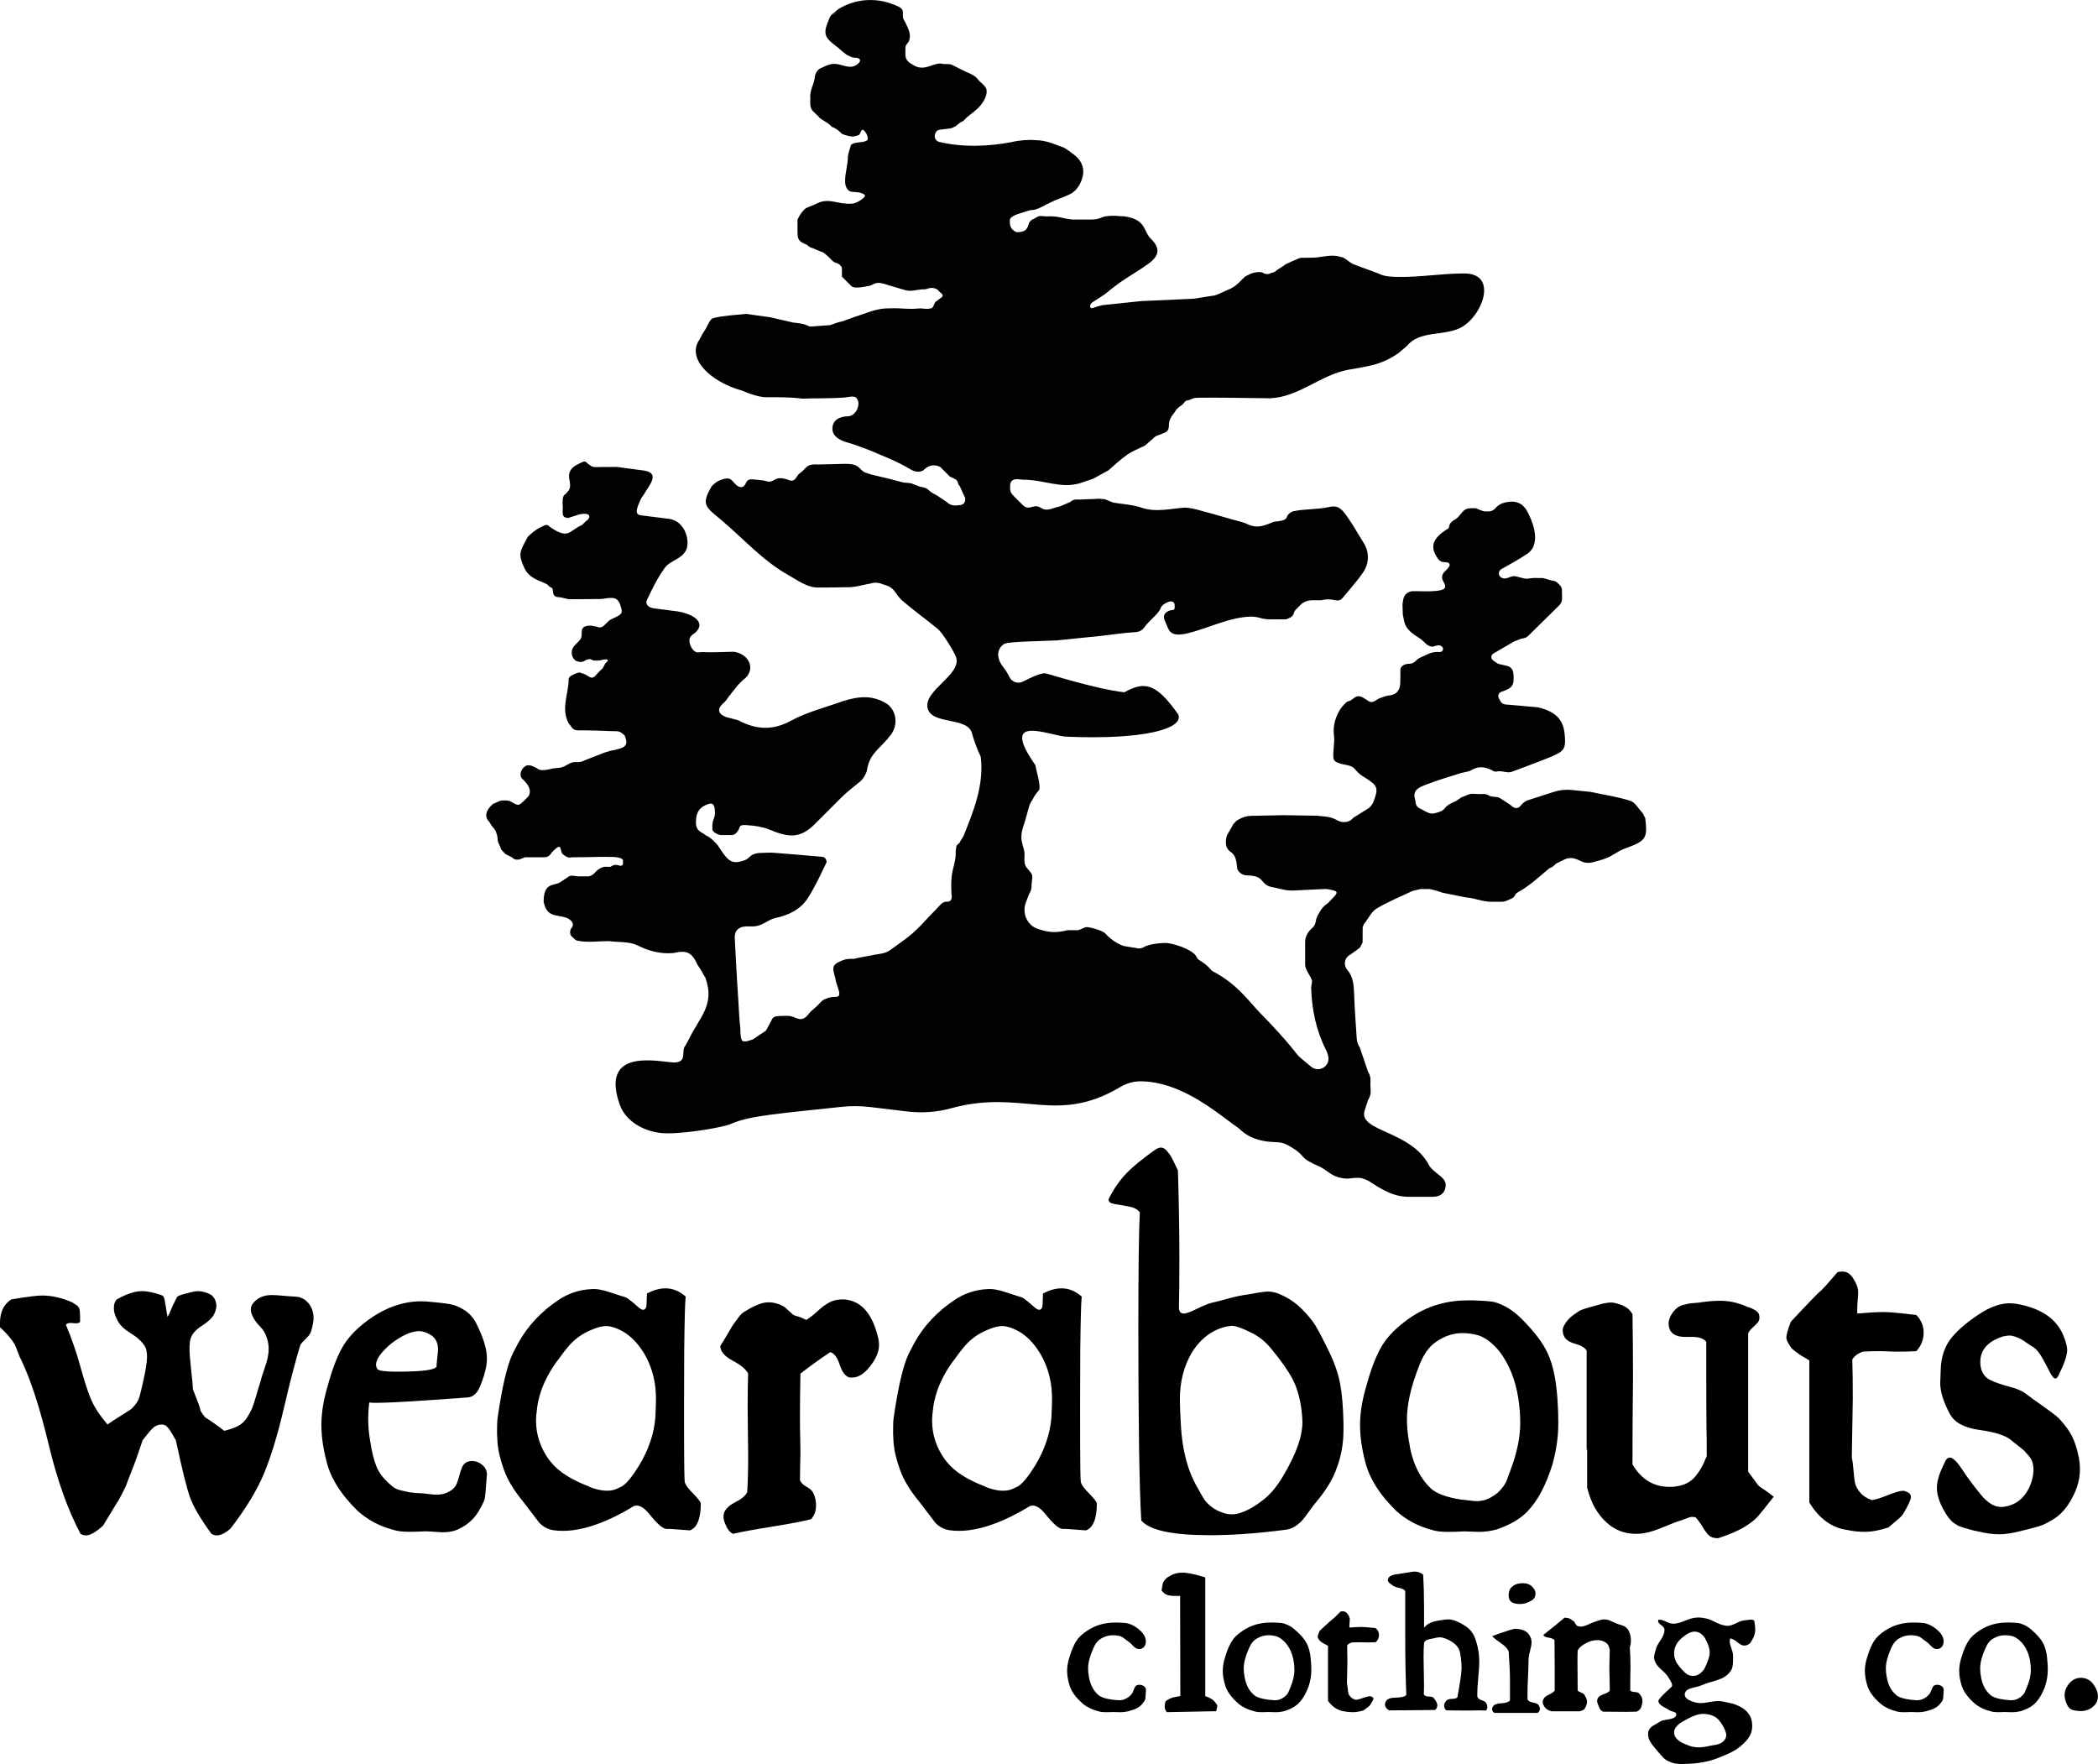 <?xml version="1.0" encoding="UTF-8"?><svg id="Layer_2" xmlns="http://www.w3.org/2000/svg" viewBox="0 0 661.2 555.95"><defs><style>.cls-1,.cls-2{stroke-width:0px;}.cls-2{fill:#020202;}</style></defs><g id="Layer_1-2"><path class="cls-1" d="m6.77,428.76c-.41-.72-.8-1.59-1.15-2.62-.36-1.02-.67-1.79-.92-2.31-.26-.51-.77-1.26-1.54-2.23-.77-.97-1.82-2.08-3.16-3.31v-1.38c0-3.39,1.18-5.85,3.54-7.39,4.92-.82,8.16-1.23,9.7-1.23,3.08,0,6.26.72,9.54,2.16.31.21.62.41.92.62.31.21.51.33.62.38.1.05.23.21.38.46.15.26.25.44.31.54.05.1.1.38.15.85.05.46.08.9.08,1.31v2c-.31.41-1.05.54-2.23.38-1.18-.15-1.92.03-2.23.54,1.85,4.41,3.39,8.88,4.62,13.39,1.23,4.52,2.36,7.95,3.39,10.31,1.02,2.36,2.72,4.92,5.08,7.7,1.33-.92,2.74-1.85,4.23-2.77,1.49-.92,2.46-1.54,2.92-1.85s1-.85,1.62-1.62,1.05-1.59,1.31-2.46c.25-.87.59-2.23,1-4.08.92-4,1.39-6.82,1.39-8.46s-.26-2.82-.77-3.54c-.92-1.44-2.44-2.79-4.54-4.08-2.1-1.28-3.52-2.74-4.23-4.39-.62-1.23-.92-2.36-.92-3.39,0-1.23.31-2.16.92-2.77,3.08-1.74,5.75-2.62,8-2.62,1.54,0,3.54.41,6,1.23.31.1.54.26.69.46.15.21.28.54.38,1,.1.46.18.9.23,1.31.05.41.15,1.03.31,1.85.15.82.28,1.59.38,2.31.41-.72.77-1.46,1.08-2.23.31-.77.56-1.36.77-1.77.2-.41.41-.82.62-1.23.2-.41.36-.72.46-.92.1-.2.25-.36.46-.46.2-.1.46-.21.77-.31,2.67-.82,4.46-1.23,5.39-1.23,1.44,0,2.87.41,4.31,1.23,1.02.92,1.54,2.05,1.54,3.39,0,.82-.26,1.75-.77,2.77-.62,1.13-1.85,2.28-3.69,3.46-1.85,1.18-3.03,2.44-3.54,3.77-.31.82-.46,1.95-.46,3.39,0,1.54.18,3.9.54,7.08.36,3.18.54,5.13.54,5.85.51,1.33,1.02,2.67,1.54,4,.51,1.33.77,2.13.77,2.39s.25.75.77,1.46c.51.72.85,1.1,1,1.15.15.05.9.54,2.23,1.46,1.33.92,2.51,1.8,3.54,2.62,1.74-.41,3.21-.92,4.39-1.54,1.18-.62,2.13-1.51,2.85-2.69.72-1.18,1.23-2.13,1.54-2.85.31-.72.74-2.05,1.31-4,.56-1.95,1-3.39,1.31-4.31.2-.92.59-2.18,1.15-3.77.56-1.59.95-2.87,1.15-3.85.2-.97.31-1.92.31-2.85,0-1.23-.21-2.41-.62-3.54-.41-1.33-1.1-2.49-2.08-3.46-.98-.97-1.72-1.97-2.23-3-.92-1.74-.92-3.18,0-4.31,1.33-1.74,3.33-2.62,6-2.62.92,0,2.41.1,4.46.31.1,0,.49.03,1.15.08.67.05,1.08.08,1.23.08s.49.03,1,.08c.51.05.87.13,1.08.23.2.1.49.23.85.38.36.15.67.36.92.62.25.26.54.54.85.85,1.02,1.33,1.54,2.87,1.54,4.62,0,1.03-.26,2.41-.77,4.16-.21.72-.75,1.49-1.62,2.31-.87.82-1.46,1.49-1.77,2-1.44,4.62-3.16,11.21-5.16,19.78-2,8.57-4.11,15.49-6.31,20.78-2.21,5.29-5.72,11.06-10.54,17.31-1.64,1.44-3.08,2.16-4.31,2.16-.51,0-1.08-.15-1.69-.46-3.49-4.82-5.75-8.67-6.77-11.54-1.03-2.87-2.52-8.87-4.46-18.01-.21-.31-.57-.92-1.08-1.85-.51-.92-1.03-1.67-1.54-2.23-.51-.56-1.08-.85-1.69-.85h-.15c-.82,0-1.54.21-2.15.62-.62.41-1.39,1.21-2.31,2.38-.92,1.18-1.44,1.82-1.54,1.92-.92,2.77-1.62,4.8-2.08,6.08-.46,1.28-1.05,2.82-1.77,4.62-.72,1.8-1.13,2.87-1.23,3.23-.1.36-.54,1.28-1.31,2.77-.77,1.49-1.23,2.33-1.39,2.54-.15.21-.85,1.33-2.08,3.39-1.23,2.05-2.1,3.49-2.62,4.31-2.26,2.05-4.05,3.08-5.39,3.08-.51,0-1.08-.15-1.69-.46-4-7.49-7.36-16.9-10.08-28.24-2.72-11.34-5.57-20.14-8.54-26.4Z"/><path class="cls-1" d="m116.35,441.99c-.21,2.05-.31,3.69-.31,4.92,0,2.46.2,4.88.62,7.23.51,3.39,1.18,6.08,2,8.08.82,2,2.26,3.87,4.31,5.62.51.51,1.05.92,1.62,1.23.56.31,1.23.54,2,.69.77.15,1.33.28,1.69.38.36.1,1.05.21,2.08.31,1.02.1,1.74.15,2.15.15s1.21.08,2.39.23c1.18.15,2.08.23,2.69.23,1.74,0,3.28-.46,4.62-1.39.72-.51,1.23-1.08,1.54-1.69s.62-1.49.92-2.62c.31-1.13.56-1.95.77-2.46.51-1.64,1.64-2.46,3.39-2.46,1.13,0,2.18.41,3.16,1.23.97.82,1.46,1.8,1.46,2.92v.15c-.31,4.41-.54,6.95-.69,7.62-.15.67-.8,1.98-1.92,3.92-1.44,2.46-3.59,4.36-6.46,5.7-1.33.62-2.92.92-4.77.92-.51,0-1.41-.05-2.69-.15-1.28-.1-2.28-.15-3-.15-1.33.1-3.03.15-5.08.15s-3.69-.21-4.92-.62c-4.31-1.13-8.06-3.13-11.24-6-5.34-5.23-8.62-10.52-9.85-15.85-1.03-4-1.54-7.75-1.54-11.24,0-3.79.67-7.9,2-12.31,1.33-4.93,2.82-8.87,4.46-11.85,1.64-2.97,4.16-5.75,7.54-8.31,5.64-4.31,11.49-6.46,17.55-6.46.82,0,2.26.1,4.31.31,2.36.21,4.18.46,5.46.77,1.28.31,2.64.95,4.08,1.92,1.44.98,2.62,2.38,3.54,4.23,2.15,4.31,3.23,7.9,3.23,10.77,0,2.26-.62,4.92-1.85,8-.92,2.77-2.36,4.21-4.31,4.31-1.13.1-5.46.41-13.01.92-7.54.51-12.8.77-15.78.77-1.33,0-2.05-.05-2.15-.15Zm2.62-10.47c.51.51,2.51.77,6,.77,8.21,0,12.41-.56,12.62-1.69,0-.62.08-1.54.23-2.77.15-1.23.23-2.1.23-2.62,0-1.85-.67-3.28-2-4.31-1.44-.92-2.77-1.38-4-1.38-2.05,0-4.52.98-7.39,2.92-1.54,1.03-2.95,2.29-4.23,3.77-1.28,1.49-1.92,2.8-1.92,3.92,0,.41.15.87.46,1.38Z"/><path class="cls-1" d="m216.09,408.59c-.21,2.05-.36,7.85-.46,17.39-.1,25.14-.05,38.73.15,40.79,0,.72.62,1.75,1.85,3.08,2.15,2.15,3.23,3.49,3.23,4,0,4.52-1.03,7.29-3.08,8.31l-.31.15-6.31-.46h-1.08c-1.13,0-2.92-1.54-5.39-4.62-2.05-2.56-3.85-3.33-5.39-2.31-.82.51-1.9,1.13-3.23,1.85-8.21,4.41-15.29,6.26-21.24,5.54-1.95-.21-3.59-1.02-4.92-2.46l-4.93-6.46c-2.98-3.59-5.03-6.98-6.16-10.16-.62-1.74-1.08-3.28-1.39-4.62-.62-2.56-.87-5.64-.77-9.23,0-.92.05-1.74.15-2.46,1.44-9.95,3.03-16.72,4.77-20.32l1.69-3.23c2.97-5.44,7.23-10,12.77-13.7,3.08-2.05,6.46-3.18,10.16-3.39,1.23-.1,2.41,0,3.54.31,0-.1,2.51.67,7.54,2.31.51.21,1.69,1.13,3.54,2.77,1.64,1.54,2.62,1.49,2.92-.15l.15-3.85c4.62-2.46,8.67-2.16,12.16.92Zm-30.94,11.08c-2.57,1.23-4.77,3.03-6.62,5.39-.82,1.03-1.49,1.9-2,2.62-4.1,5.23-6.52,10.52-7.23,15.85-.1.92-.21,1.8-.31,2.62-.31,4.52.72,8.67,3.08,12.47.51.82,1.02,1.54,1.54,2.15,2.36,2.98,6.36,5.54,12,7.7l.62.31c3.08,1.13,5.64,1.33,7.7.62l2-.92c1.44-.82,3.23-2.98,5.39-6.46,3.08-5.03,4.82-10.16,5.23-15.39l.15-3.85c.31-6.26-.98-11.75-3.85-16.47-2.87-4.62-6.46-7.39-10.77-8.31-1.75-.31-4.05.26-6.93,1.69Z"/><path class="cls-1" d="m231.02,483.39c-1.03-.41-1.9-1.59-2.62-3.54-.51-1.33-.51-2.51,0-3.54.62-1.13,1.79-2.13,3.54-3,1.74-.87,2.92-1.87,3.54-3,.2-2.97.31-6.82.31-11.54,0-1.44-.03-3.82-.08-7.16-.05-3.33-.08-6.13-.08-8.39,0-4.21.05-7.64.15-10.31-.62-1.33-2.23-2.69-4.85-4.08-2.62-1.38-3.92-2.95-3.92-4.69.51-.72,1.26-1.92,2.23-3.62.97-1.69,1.59-2.72,1.85-3.08.25-.36.74-1.02,1.46-2,.72-.97,1.33-1.62,1.85-1.92.51-.31,1.15-.69,1.92-1.15.77-.46,1.72-.9,2.85-1.31.92-.41,1.95-.62,3.08-.62,1.64,0,3.28.46,4.93,1.38,1.44,1.33,2.31,2.13,2.62,2.39.31.26.79.46,1.46.62.67.15,1.62.54,2.85,1.15,1.02-.62,2.18-1.51,3.46-2.69,1.28-1.18,2.51-2.1,3.69-2.77,1.18-.67,2.59-1,4.23-1h.62c5.13.41,8.62,4.21,10.47,11.39.31,1.13.46,2.1.46,2.92,0,1.85-.72,3.8-2.15,5.85-2.05,2.98-4.16,4.46-6.31,4.46h-.77c-1.33-.31-2.39-1.64-3.16-4-.77-2.36-1.77-3.69-3-4-3.39,2.26-6.52,4.52-9.39,6.77-.1,4.93-.15,9.85-.15,14.78,0,1.64.02,3.39.08,5.23.05,1.85.08,3.49.08,4.92,0,.51-.03,1.69-.08,3.54-.05,1.85-.08,3.54-.08,5.08.31.82,1.02,1.54,2.15,2.15,1.13.62,1.85,1.33,2.15,2.16.51,1.03.77,2.26.77,3.69,0,1.75-.51,3.18-1.54,4.31-2.26.62-6.26,1.38-12,2.31-5.75.92-9.95,1.69-12.62,2.31Z"/><path class="cls-1" d="m340.91,408.59c-.21,2.05-.36,7.85-.46,17.39-.1,25.14-.05,38.73.15,40.79,0,.72.62,1.75,1.85,3.08,2.15,2.15,3.23,3.49,3.23,4,0,4.52-1.03,7.29-3.08,8.31l-.31.15-6.31-.46h-1.08c-1.13,0-2.92-1.54-5.39-4.62-2.05-2.56-3.85-3.33-5.39-2.31-.82.51-1.9,1.13-3.23,1.85-8.21,4.41-15.29,6.26-21.24,5.54-1.95-.21-3.59-1.02-4.92-2.46l-4.93-6.46c-2.98-3.59-5.03-6.98-6.16-10.16-.62-1.74-1.08-3.28-1.39-4.62-.62-2.56-.87-5.64-.77-9.23,0-.92.05-1.74.15-2.46,1.44-9.95,3.03-16.72,4.77-20.32l1.69-3.23c2.97-5.44,7.23-10,12.77-13.7,3.08-2.05,6.46-3.18,10.16-3.39,1.23-.1,2.41,0,3.54.31,0-.1,2.51.67,7.54,2.31.51.21,1.69,1.13,3.54,2.77,1.64,1.54,2.62,1.49,2.92-.15l.15-3.85c4.62-2.46,8.67-2.16,12.16.92Zm-30.94,11.08c-2.57,1.23-4.77,3.03-6.62,5.39-.82,1.03-1.49,1.9-2,2.62-4.1,5.23-6.52,10.52-7.23,15.85-.1.92-.21,1.8-.31,2.62-.31,4.52.72,8.67,3.08,12.47.51.82,1.02,1.54,1.54,2.15,2.36,2.98,6.36,5.54,12,7.7l.62.31c3.08,1.13,5.64,1.33,7.7.62l2-.92c1.44-.82,3.23-2.98,5.39-6.46,3.08-5.03,4.82-10.16,5.23-15.39l.15-3.85c.31-6.26-.98-11.75-3.85-16.47-2.87-4.62-6.46-7.39-10.77-8.31-1.75-.31-4.05.26-6.93,1.69Z"/><path class="cls-1" d="m364.46,362.12c.51-.31.97-.46,1.39-.46.31,0,.62.08.92.23s.62.41.92.77c.31.36.56.67.77.92.2.26.46.67.77,1.23.31.56.54,1,.69,1.31.15.31.38.8.69,1.46.31.67.51,1.1.62,1.31.31,9.85.46,19.08.46,27.7,0,7.49-.05,12.72-.15,15.7.1,1.13.62,1.69,1.54,1.69.72,0,2.13-.51,4.23-1.54,2.1-1.02,3.62-1.64,4.54-1.85.92-.2,2.62-.64,5.08-1.31,2.46-.67,4.56-1.1,6.31-1.31.51-.1,1.51-.28,3-.54,1.49-.25,2.64-.38,3.46-.38,1.23,0,2.51.31,3.85.92,2.56,1.13,4.8,2.64,6.7,4.54,1.9,1.9,3.33,3.64,4.31,5.23.97,1.59,2.28,4.08,3.92,7.46,1.95,3.9,3.23,7.49,3.85,10.77.62,3.29.97,7.44,1.08,12.47v2.31c0,4.21-.72,8.21-2.16,12-1.13,3.29-3.23,6.77-6.31,10.47-.62.72-1.36,1.69-2.23,2.92-.87,1.23-1.59,2.18-2.16,2.85-.57.67-1.33,1.33-2.31,2-.98.67-2.08,1.05-3.31,1.15-8.62,1.13-16.52,1.69-23.7,1.69-11.7,0-18.88-1.54-21.55-4.62-.62-10.57-.92-30.58-.92-60.02,0-18.78.15-31.14.46-37.09-.62-.92-1.75-1.54-3.39-1.85-1.64-.31-3.13-.56-4.46-.77-1.33-.2-2-.67-2-1.38,0-.1.1-.36.31-.77,1.54-2.97,3.36-5.54,5.46-7.7,2.1-2.15,5.21-4.67,9.31-7.54Zm22.47,55.87c-4.62.92-8.36,3.64-11.24,8.16-2.57,4.31-3.85,9.29-3.85,14.93,0,1.33.1,3.95.31,7.85.41,8.11,2.21,14.83,5.39,20.16.82,1.54,1.49,2.69,2,3.46.51.77,1.26,1.54,2.23,2.31.97.77,2.08,1.36,3.31,1.77.92.41,2,.62,3.23.62,1.44,0,3.18-.51,5.23-1.54,3.39-1.85,6.05-3.98,8-6.39,1.95-2.41,3.9-5.67,5.85-9.77,2.05-4.31,3.08-8.1,3.08-11.39,0-.82-.1-2.15-.31-4-.51-3.79-1.46-7-2.85-9.62-1.38-2.62-3.57-5.72-6.54-9.31-1.85-2.36-4.1-4.16-6.77-5.39-2.67-1.33-4.62-2-5.85-2-.1,0-.28.03-.54.08-.26.05-.49.08-.69.08Z"/><path class="cls-1" d="m461.26,482.63c-1.33.1-3.03.15-5.08.15s-3.69-.21-4.92-.62c-4.31-1.13-8.06-3.13-11.24-6-5.34-5.23-8.62-10.52-9.85-15.85-1.03-4-1.54-7.75-1.54-11.24,0-3.79.67-7.9,2-12.31,1.33-4.93,2.82-8.87,4.46-11.85,1.64-2.97,4.16-5.75,7.54-8.31,5.75-4.51,12.36-6.77,19.85-6.77h2.15c2.67.1,4.54.23,5.62.38,1.08.15,2.46.67,4.16,1.54,1.69.87,3.41,2.18,5.16,3.92,4,4,6.72,7.59,8.16,10.77,1.85,3.9,2.92,9.44,3.23,16.62.1,1.33.15,3.18.15,5.54,0,4.21-.62,8.52-1.85,12.93-2.05,6.57-4.67,11.49-7.85,14.78-2.26,2.36-5.49,4.26-9.7,5.7-1.85.51-3.69.77-5.54.77-.51,0-1.31-.02-2.38-.08-1.08-.05-1.92-.08-2.54-.08Zm-8.46-59.87c-2.46,1.54-4.41,4.36-5.85,8.46-2.36,6.16-3.54,11.49-3.54,16.01,0,2.26.21,4.57.62,6.93.92,6.46,3.23,11.44,6.93,14.93,1.74,1.64,4.98,2.82,9.7,3.54.31,0,1.02.08,2.15.23,1.13.15,1.95.23,2.46.23,1.85,0,3.49-.46,4.92-1.39,1.13-.62,2.1-1.41,2.92-2.39.82-.97,1.39-1.85,1.69-2.62s.77-2.02,1.39-3.77c1.95-5.23,2.92-10.05,2.92-14.47,0-2.67-.21-5.28-.62-7.85-.92-5.85-2.92-10.77-6-14.78-2.46-2.97-4.98-4.72-7.54-5.23-1.44-.31-2.77-.46-4-.46-2.87,0-5.59.87-8.16,2.62Z"/><path class="cls-1" d="m559,471.7c-2.57,3.29-4.29,5.41-5.16,6.39-.87.98-2.29,2.05-4.23,3.23-1.95,1.18-4.67,2.33-8.16,3.46-1.13,0-2-.23-2.62-.69-.62-.46-1.31-1.33-2.08-2.62-.77-1.28-1.57-2.39-2.39-3.31-.72-.1-1.21-.13-1.46-.08-.26.05-.72.21-1.39.46-.67.26-1.15.44-1.46.54-1.13.31-3.23,1.1-6.31,2.39-3.08,1.28-5.69,1.92-7.85,1.92h-.77c-3.39-.1-6.31-1.28-8.77-3.54-2.98-2.67-5.03-6.36-6.16-11.08v-12.62c0,.62-.05.92-.15.92v-31.4c-.51-.92-1.69-1.64-3.54-2.15-1.85-.51-3.03-1.28-3.54-2.31-.62-1.33-.62-2.51,0-3.54.41-.72.85-1.33,1.31-1.85.46-.51,1.02-1,1.69-1.46.67-.46,1.18-.82,1.54-1.08.36-.25,1.02-.54,2-.85.97-.31,1.59-.49,1.85-.54.25-.05,1-.25,2.23-.62,1.23-.36,1.95-.54,2.15-.54,1.44-.31,2.62-.31,3.54,0,2.67.62,4.41,1.8,5.23,3.54.1,7.39.15,14.06.15,20.01,0,1.13-.03,3.9-.08,8.31-.05,4.41-.08,10.72-.08,18.93,2.77,4.72,6.67,7.08,11.7,7.08.92,0,1.59-.05,2-.15,2.46-.31,4.41-1.26,5.85-2.85,1.44-1.59,2.72-3.82,3.85-6.7,0-4.31-.03-7.18-.08-8.62-.05-1.44-.08-10.57-.08-27.4-.82-1.02-2.26-1.54-4.31-1.54h-2.31c-2.26,0-3.8-.62-4.62-1.85-.41-.72-.62-1.49-.62-2.31,0-1.23.51-2.51,1.54-3.85.41-.51.87-.95,1.38-1.31.51-.36,1.08-.62,1.69-.77.62-.15,1.15-.28,1.62-.38.46-.1,1.15-.18,2.08-.23.92-.05,1.59-.13,2-.23,2.16-.31,4.16-.46,6-.46,2.67,0,5.33.56,8,1.69.1.1.36.21.77.31.41.1.72.21.92.31.2.1.46.23.77.38.31.15.54.28.69.38.15.1.33.26.54.46.2.21.36.44.46.69.1.26.15.54.15.85v.46c0,.72-.54,1.54-1.62,2.46s-1.72,1.69-1.92,2.31v43.56c1.74,2.36,2.74,3.72,3,4.08.25.36.87.85,1.85,1.46.97.62,2.02,1.39,3.15,2.31Z"/><path class="cls-1" d="m603.94,414.44c1.54,1.54,2.31,3.39,2.31,5.54s-.77,4.21-2.31,5.85c-1.75.1-3.69.15-5.85.15-.82,0-1.77-.02-2.85-.08-1.08-.05-1.98-.08-2.69-.08-1.95,0-3.75.05-5.39.15-1.54.51-2.67,1.33-3.39,2.46.1,3.59.15,7.7.15,12.31,0,.62-.1,6.77-.31,18.47.2.92.38,2.34.54,4.23.15,1.9.33,3.28.54,4.16.2.87.74,1.82,1.62,2.85.87,1.03,2.08,1.8,3.62,2.31,1.02-.1,2.69-.62,5-1.54,2.31-.92,3.87-1.38,4.69-1.38h.46l.31.15c1.23.31,1.85.92,1.85,1.85,0,.72-.77,2.41-2.31,5.08-.31.51-.64.92-1,1.23-.36.31-.92.8-1.69,1.46-.77.67-1.46,1.26-2.08,1.77-2.77.92-5.29,1.39-7.54,1.39-1.85,0-3.75-.21-5.7-.62-4.72-.72-8.62-3.59-11.7-8.62v-44.79c-.31-.2-.82-.51-1.54-.92-.72-.41-1.26-.74-1.62-1-.36-.25-.82-.59-1.39-1-.56-.41-1.03-.87-1.38-1.39-.36-.51-.69-1.08-1-1.69-.21-.41-.31-.82-.31-1.23,0-.82.46-2.46,1.39-4.92,2.67-2.87,4.79-5.13,6.39-6.77,1.59-1.64,2.49-2.54,2.69-2.69.21-.15.46-.38.77-.69s.74-.77,1.31-1.39c.56-.62,1.77-2,3.62-4.16.41-.1.92-.15,1.54-.15,1.44,0,2.62.82,3.54,2.46.92,1.44,1.39,2.82,1.39,4.16,0,.41-.05,1.18-.15,2.31-.1,1.13-.15,2.1-.15,2.92v1.38c3.49-.31,6.16-.46,8-.46,1.74,0,3.72.13,5.93.38,2.21.26,3.77.44,4.69.54Z"/><path class="cls-1" d="m612.86,460.92c.41-1.02.97-1.54,1.69-1.54.92,0,2.23,1.28,3.92,3.85,1.69,2.57,3.62,5.16,5.77,7.77,2.15,2.62,4.26,3.92,6.31,3.92h.62c2.87-.31,5.16-1.54,6.85-3.69,1.69-2.15,2.64-4.72,2.85-7.7v-.31c0-.82-.1-1.59-.31-2.31-.21-.72-.62-1.44-1.23-2.15-.62-.72-1.08-1.23-1.39-1.54-.31-.31-1.03-.9-2.15-1.77-1.13-.87-1.8-1.41-2-1.62-1.75-1.44-5.03-2.49-9.85-3.15-4.82-.67-7.95-2.33-9.39-5-2.05-3.79-3.08-7.08-3.08-9.85,0-.41.02-1.05.08-1.92.05-.87.08-1.62.08-2.23.1-4.1,1.28-7.52,3.54-10.24,2.26-2.72,5.54-5.41,9.85-8.08,2.97-1.74,5.75-2.62,8.31-2.62,1.44,0,3.08.26,4.92.77,6.26,1.64,10.31,4.87,12.16,9.7.72,1.75,1.08,3.18,1.08,4.31,0,1.64-.92,4.31-2.77,8-.31.62-.62.92-.92.92-.51,0-1.1-.67-1.77-2-.67-1.33-1.46-2.82-2.38-4.46-.92-1.64-1.85-2.77-2.77-3.39-.41-.2-1.05-.62-1.92-1.23-.87-.62-1.54-1.05-2-1.31-.46-.25-1.05-.51-1.77-.77-.72-.25-1.38-.38-2-.38-.31,0-.98.1-2,.31-4.72,1.54-7.08,4.21-7.08,8,0,.72.05,1.28.15,1.69.41,1.95,1.44,3.31,3.08,4.08,1.64.77,3.67,1.46,6.08,2.08,2.41.62,4.28,1.49,5.62,2.62.92.72,2.49,1.85,4.69,3.39,2.21,1.54,3.74,2.69,4.62,3.46.87.77,1.9,1.95,3.08,3.54,1.18,1.59,2.08,3.36,2.69,5.31.92,2.77,1.39,5.34,1.39,7.7,0,3.8-1.33,7.65-4,11.54-1.23,1.75-2.72,3.16-4.46,4.23-1.75,1.08-3.21,1.8-4.39,2.15-1.18.36-3.26.9-6.23,1.62-2.46.62-4.62.92-6.46.92-1.95,0-4.16-.31-6.62-.92-.1,0-.49-.08-1.15-.23-.67-.15-1.08-.25-1.23-.31-.15-.05-.51-.15-1.08-.31-.57-.15-.92-.25-1.08-.31-.15-.05-.46-.15-.92-.31-.46-.15-.8-.31-1-.46-.21-.15-.49-.33-.85-.54-.36-.2-.67-.43-.92-.69-.26-.25-.51-.54-.77-.85-.26-.31-.49-.62-.69-.92-2.15-3.28-3.23-6.21-3.23-8.77,0-2.15.82-4.82,2.46-8Z"/><path class="cls-1" d="m359.08,519.7h-.21c-.55,0-1.13-.33-1.75-.98-.62-.66-1.02-1.04-1.2-1.16-.32-.2-.68-.46-1.07-.77-.39-.32-.76-.59-1.1-.81-.34-.22-.75-.37-1.2-.45-.64-.12-1.24-.18-1.79-.18-1.28,0-2.5.34-3.65,1.01-1.1.6-1.97,1.69-2.61,3.28-1.05,2.38-1.58,4.45-1.58,6.2,0,.88.09,1.77.28,2.68.41,2.5,1.45,4.43,3.1,5.78.78.64,2.22,1.09,4.33,1.37.14,0,.46.03.96.09.5.06.87.09,1.1.09.83,0,1.56-.18,2.2-.54.5-.24.94-.55,1.31-.92.37-.38.62-.72.76-1.01.14-.3.34-.78.62-1.46.23-.63.73-.95,1.51-.95.55,0,1.03.15,1.44.45.41.3.62.67.62,1.1v.12c0,.32-.02.72-.07,1.19-.05,1.03-.11,1.67-.21,1.91-.09.24-.37.64-.83,1.19-.05.08-.09.14-.14.18-.37.44-.81.8-1.34,1.1-.53.3-.93.49-1.2.57-.28.08-.87.26-1.79.54-.83.2-1.65.3-2.48.3-.23,0-.58,0-1.07-.03-.48-.02-.86-.03-1.13-.03-.6.04-1.35.06-2.27.06s-1.65-.08-2.2-.24c-1.93-.44-3.6-1.21-5.02-2.33-2.38-2.03-3.85-4.07-4.4-6.14-.46-1.55-.69-3-.69-4.35,0-1.47.3-3.06.89-4.77.6-1.91,1.26-3.44,1.99-4.59.73-1.15,1.86-2.23,3.37-3.22,2.57-1.75,5.53-2.62,8.87-2.62h.96c1.19.04,2.03.09,2.51.15s1.1.26,1.86.6c.76.34,1.52.84,2.3,1.52,1.38,1.19,2.06,2.38,2.06,3.58,0,.36-.02.64-.07.83-.32,1.07-.99,1.63-1.99,1.67Z"/><path class="cls-1" d="m379.85,497.16v37.38s.39.14,1.03.42c.64.28,1.11.55,1.41.8.3.26.63.65,1,1.16.23.24.34.54.34.89,0,.08-.12.58-.34,1.49l-15.55.3c-.46-.56-.69-1.15-.69-1.79,0-.36.09-.89.27-1.61.37-.32.77-.58,1.2-.78.44-.2.79-.34,1.07-.42.28-.08.7-.17,1.27-.27.57-.1.95-.17,1.13-.21l-.07-31.54h-1.31c-1.15,0-2.04-.1-2.68-.3s-1.26-.68-1.86-1.43l.41-2.33c.18-.44.44-.82.76-1.16.32-.34.61-.59.86-.75.25-.16.72-.42,1.41-.78.96-.4,2.02-.6,3.17-.6,1.56,0,3.94.5,7.15,1.49Z"/><path class="cls-1" d="m399.94,539.55c-.6.04-1.35.06-2.27.06s-1.65-.08-2.2-.24c-1.93-.44-3.6-1.21-5.02-2.33-2.38-2.03-3.85-4.07-4.4-6.14-.46-1.55-.69-3-.69-4.35,0-1.47.3-3.06.89-4.77.59-1.91,1.26-3.44,1.99-4.59.73-1.15,1.86-2.23,3.37-3.22,2.57-1.75,5.53-2.62,8.87-2.62h.96c1.19.04,2.03.09,2.51.15.48.06,1.1.26,1.86.6.76.34,1.52.84,2.3,1.52,1.79,1.55,3,2.94,3.64,4.17.83,1.51,1.31,3.66,1.45,6.44.04.52.07,1.23.07,2.15,0,1.63-.28,3.3-.83,5.01-.92,2.54-2.09,4.45-3.51,5.72-1.01.91-2.45,1.65-4.33,2.21-.83.2-1.65.3-2.48.3-.23,0-.58,0-1.07-.03-.48-.02-.86-.03-1.13-.03Zm-3.78-23.19c-1.1.6-1.97,1.69-2.61,3.28-1.06,2.38-1.58,4.45-1.58,6.2,0,.88.09,1.77.28,2.68.41,2.5,1.44,4.43,3.1,5.78.78.64,2.22,1.09,4.33,1.37.14,0,.46.03.96.09.5.06.87.09,1.1.09.83,0,1.56-.18,2.2-.54.5-.24.94-.55,1.31-.92.37-.38.62-.72.76-1.01.14-.3.34-.78.62-1.46.87-2.03,1.31-3.89,1.31-5.6,0-1.03-.09-2.05-.28-3.04-.41-2.27-1.31-4.17-2.68-5.72-1.1-1.15-2.23-1.83-3.37-2.03-.64-.12-1.24-.18-1.79-.18-1.28,0-2.5.34-3.65,1.01Z"/><path class="cls-1" d="m433.57,513.14c.69.6,1.03,1.31,1.03,2.15,0,.88-.34,1.63-1.03,2.27-.78.04-1.65.06-2.61.06-.37,0-.79,0-1.27-.03-.48-.02-.88-.03-1.2-.03-.87,0-1.68.02-2.41.06-.69.2-1.19.52-1.51.95.04,1.39.07,2.98.07,4.77,0,.24-.04,2.62-.14,7.15.09.36.17.9.24,1.64.07.74.15,1.27.24,1.61.09.34.33.71.72,1.1.39.4.93.7,1.62.89.46-.04,1.2-.24,2.24-.6,1.03-.36,1.73-.54,2.1-.54h.21l.14.06c.55.12.83.36.83.71,0,.28-.35.93-1.03,1.97-.14.2-.29.36-.45.48s-.41.31-.76.57c-.34.26-.65.49-.93.69-1.24.36-2.36.54-3.37.54-.83,0-1.68-.08-2.54-.24-2.11-.28-3.85-1.39-5.23-3.34v-17.35c-.14-.08-.37-.2-.69-.36-.32-.16-.56-.29-.72-.39-.16-.1-.37-.23-.62-.39-.25-.16-.46-.34-.62-.54-.16-.2-.31-.42-.45-.66-.09-.16-.14-.32-.14-.48,0-.32.21-.95.62-1.91,1.19-1.11,2.14-1.99,2.86-2.62s1.11-.98,1.2-1.04c.09-.06.21-.15.35-.27.14-.12.33-.3.58-.54.25-.24.79-.77,1.62-1.61.18-.04.41-.06.69-.06.64,0,1.17.32,1.58.95.41.56.62,1.09.62,1.61,0,.16-.02.46-.07.89-.05.44-.07.82-.07,1.13v.54c1.56-.12,2.75-.18,3.58-.18.78,0,1.66.05,2.65.15.98.1,1.69.17,2.1.21Z"/><path class="cls-1" d="m443.21,534.19c-.23-5.52-.34-11.76-.34-18.72v-14.07c-.32-.44-.95-.75-1.89-.95-.94-.2-1.59-.44-1.96-.72-.09-.08-.28-.21-.55-.39-.28-.18-.47-.32-.58-.42-.12-.1-.23-.24-.34-.42-.12-.18-.17-.35-.17-.51,0-.04.01-.09.03-.15.02-.06.03-.11.03-.15.09-.28.22-.51.38-.69.16-.18.4-.33.72-.45.32-.12.57-.21.76-.27.18-.06.54-.12,1.07-.18.53-.06.86-.11,1-.15,2.8-.44,4.22-.66,4.26-.66,1.19,0,2.16.34,2.89,1.01.18,2.98.28,6.36.28,10.14v6.5c.27-.28.54-.53.79-.75.25-.22.55-.41.89-.57.34-.16.6-.28.76-.36.16-.08.47-.17.93-.27.46-.1.76-.17.89-.21.14-.04.53-.1,1.17-.18.64-.08,1.03-.14,1.17-.18.28-.04.64-.06,1.1-.06,1.47,0,3.32.76,5.57,2.27,1.28.88,2.22,2.11,2.82,3.7.87,2.38,1.31,4.85,1.31,7.39,0,1.11-.1,2.77-.31,4.98s-.31,3.91-.31,5.1v.95c.23.52.7.88,1.41,1.1.71.22,1.16.49,1.34.8.27.44.41.89.41,1.37,0,.4-.14.76-.41,1.07-.69-.04-1.4-.06-2.13-.06-.23,0-.75.01-1.55.03-.8.02-1.64.03-2.51.03-2.25,0-4.36-.02-6.33-.06-.46-.4-.69-.87-.69-1.43s.23-1.09.69-1.61c.27-.36.86-.55,1.75-.57.89-.02,1.48-.19,1.75-.51.87-4.69,1.31-7.77,1.31-9.24s-.16-3.12-.48-4.83c-.32-1.79-1.77-3.24-4.33-4.35-.83-.32-1.49-.48-2-.48s-1.15.1-1.93.3c-.14.04-.37.09-.69.15-.32.06-.56.11-.72.15-.16.04-.37.1-.62.18-.25.08-.44.17-.55.27-.12.1-.23.23-.34.39-.12.16-.17.34-.17.54-.09.95-.14,2.38-.14,4.29,0,.99.02,2.46.07,4.38.04,1.93.07,3.35.07,4.26,0,1.35-.02,2.37-.07,3.04.23.48.75.72,1.55.72s1.32.14,1.55.42c.78.92,1.17,1.71,1.17,2.38,0,.52-.23.99-.69,1.43-5.82.08-10.69.12-14.58.12-.83-.56-1.24-1.17-1.24-1.85,0-.32.11-.68.34-1.07.41-.72,1.48-1.08,3.2-1.1,1.72-.02,2.79-.31,3.2-.86Z"/><path class="cls-1" d="m470.24,515.65c1.19-.48,2.5-.93,3.92-1.37.09-.04.59-.21,1.51-.51.92-.3,1.63-.45,2.13-.45.09,0,.19,0,.31.03.11.02.19.03.24.03,1.7.2,2.87.77,3.51,1.73.55.8.83,1.63.83,2.5,0,.56-.16,1.45-.48,2.68-.32,1.23-.48,2.23-.48,2.98,0,1.31-.06,3.05-.17,5.22-.12,2.17-.17,4.52-.17,7.06.23.52.83.87,1.79,1.04s1.56.47,1.79.86c.23.4.34.78.34,1.13,0,.48-.23.89-.69,1.25h-13.69c-.46-.36-.69-.75-.69-1.19,0-.28.09-.56.27-.83.37-.6,1.25-.93,2.65-1.01,1.4-.08,2.3-.38,2.72-.89v-6.32c0-2.23-.14-5.29-.41-9.18-.41-.87-1.22-1.72-2.41-2.53-1.19-.81-2.13-1.56-2.82-2.24Zm8.39-10.14c-1.15-.08-1.95-.32-2.41-.72-.5-.44-.76-1.11-.76-2.03,0-1.03.25-1.83.76-2.38.73-.79,1.65-1.25,2.75-1.37.09,0,.24,0,.45-.03.21-.02.36-.03.45-.03,1.33,0,2.34.38,3.03,1.13.69.68,1.03,1.37,1.03,2.09,0,.48-.09.89-.28,1.25-.18.56-.92,1.09-2.2,1.61-.78.32-1.56.48-2.34.48h-.48Z"/><path class="cls-1" d="m512.75,513.14c.83,1.03,1.24,2.35,1.24,3.94,0,.83-.11,1.49-.34,1.97.14,2.46.21,4.45.21,5.96,0,.76-.01,1.76-.04,3.01-.02,1.25-.03,2.2-.03,2.83v1.91c.18.28.63.44,1.34.48.71.04,1.18.18,1.41.42.73.75,1.1,1.57,1.1,2.44,0,.48-.12,1.05-.34,1.73-.18.72-.69,1.25-1.51,1.61-1.06.04-2.2.06-3.44.06-2.02,0-4.4-.02-7.15-.06-.5-.2-.89-.62-1.17-1.25-.46-1.03-.69-1.71-.69-2.03,0-.4.09-.75.28-1.07.28-.48.91-.87,1.89-1.19.99-.32,1.59-.7,1.82-1.13,0-.99-.01-1.98-.03-2.95-.02-.97-.05-1.72-.07-2.24-.02-.52-.03-.93-.03-1.25,0-.52.01-1.32.03-2.42.02-1.09.06-2.37.1-3.85-.14-.91-.41-1.59-.83-2.03-.69-.64-1.56-1.01-2.61-1.13h-.55c-1.1,0-2.22.3-3.37.89-1.38.68-2.29,1.47-2.75,2.38-.05.92-.07,2.13-.07,3.64,0,.6.01,1.83.03,3.7.02,1.87.03,3.62.03,5.25.18.24.52.45,1,.63.48.18.81.37,1,.57.64.92.96,1.69.96,2.33,0,.36-.07.72-.21,1.07-.28.83-.6,1.35-.96,1.55-.28.16-.69.3-1.24.42h-8.74c-.92-.24-1.58-.6-2-1.07-.55-.68-.83-1.29-.83-1.85,0-.24.07-.52.21-.83.18-.56.76-1.05,1.72-1.49.96-.44,1.58-.87,1.86-1.31v-6.8c0-2.86-.02-5.88-.07-9.06-.27-.4-.91-.67-1.89-.81-.99-.14-1.52-.43-1.62-.86,2.8-2.19,5.02-3.99,6.67-5.42.23,0,.42,0,.58.03.16.02.32.05.48.09.16.04.29.07.38.09.09.02.21.07.34.15.14.08.23.14.28.18.04.04.15.12.31.24.16.12.29.2.38.24.23.12.46.41.69.87.23.46.5.73.83.8.46.08.76.12.89.12.59,0,1.39-.23,2.37-.69.99-.46,1.64-.72,1.96-.8.28-.08.6-.19.96-.33.37-.14.7-.25,1-.33.3-.08.63-.12,1-.12.5,0,.95.06,1.34.18.39.12.89.33,1.51.63.62.3,1.04.49,1.27.57.23.08.59.19,1.1.33.5.14.9.29,1.2.45.3.16.56.38.79.66Z"/><path class="cls-1" d="m545.29,516.3c-.09.28-.14.66-.14,1.13s.17,1.17.52,2.09c.34.92.52,1.69.52,2.33v1.25c0,.56-.01.95-.04,1.19-.02.24-.07.56-.14.95-.07.4-.2.75-.38,1.07-.18.32-.41.64-.69.95-.69.76-1.47,1.32-2.34,1.7-.87.38-1.93.74-3.17,1.07-1.24.34-2.25.69-3.03,1.04-.5.24-1.23.46-2.17.66-.94.2-1.69.44-2.24.72-.55.28-.89.74-1.03,1.37v.24c0,.88.78,1.59,2.34,2.15.96.36,1.86.54,2.68.54.6,0,1.49-.11,2.68-.33,1.19-.22,2.13-.33,2.82-.33.55,0,1.1.06,1.65.18,1.38.28,2.34.49,2.89.63.55.14,1.26.42,2.13.83.87.42,1.63.94,2.27,1.58,1.19,1.19,1.79,2.68,1.79,4.47v.48c-.05,1.59-.69,3.06-1.93,4.41s-2.5,2.38-3.78,3.1c-1.29.72-3.12,1.53-5.5,2.44-2.66.99-5.67,1.55-9.01,1.67-.5.04-1.22.06-2.13.06-1.38,0-2.61-.24-3.71-.72-.78-.36-1.39-.75-1.82-1.16-.44-.42-1-1.04-1.69-1.88-.18-.24-.49-.61-.93-1.1-.44-.5-.75-.88-.93-1.13-.18-.26-.4-.59-.65-.98-.25-.4-.44-.79-.55-1.16s-.17-.77-.17-1.16.02-.7.07-.89c.09-.4.28-.76.55-1.07.28-.32.54-.56.79-.72s.63-.38,1.14-.66c.5-.28.87-.5,1.1-.66.46-.32,1.15-.54,2.06-.66.92-.12,1.66-.29,2.24-.51.57-.22.88-.61.93-1.16v-.06c0-.28-.13-.48-.38-.6-.25-.12-.57-.23-.96-.33-.39-.1-.7-.23-.93-.39-.28-.2-.75-.48-1.41-.83-.67-.36-1.16-.7-1.48-1.01-.32-.32-.48-.72-.48-1.19.55-.83,1.28-1.66,2.2-2.47.92-.81,1.6-1.46,2.06-1.94.05-.12.07-.28.07-.48,0-.4-.37-1.15-1.1-2.27-.37-.68-1.12-1.52-2.27-2.53-1.15-1.01-1.86-1.98-2.13-2.89-.14-.44-.21-.81-.21-1.13,0-.28.21-1.13.62-2.56.18-.68.68-1.6,1.48-2.77.8-1.17,1.2-2.2,1.2-3.07v-.3c-.05-.44-.39-.88-1.03-1.34-.64-.46-.96-.86-.96-1.22,0-.2.02-.36.07-.48h.41c.5,0,1.19.21,2.06.63.87.42,1.6.63,2.2.63,1.01,0,2.21-.3,3.61-.89,1.4-.6,2.56-.93,3.47-1.01.23-.04.55-.06.96-.06.64,0,1.49.12,2.55.36.69.16,1.67.57,2.96,1.22,1.28.66,2.43,1,3.44,1.04h.14c.78,0,1.7-.28,2.75-.83,1.05-.56,1.93-.85,2.61-.89.18,0,.52-.04,1-.12.48-.08.84-.12,1.07-.12.64,0,.99.2,1.03.6.18,1.19.27,2.03.27,2.5,0,1.07-.27,2.09-.83,3.04-.23.44-.41.77-.55.98-.14.22-.37.44-.69.66-.32.22-.69.35-1.1.39h-.41c-.55,0-1.22-.34-2-1.01-.78-.67-1.56-1.09-2.34-1.25Zm-10.52-2.03c-.18-.04-.44-.06-.76-.06-1.1,0-2.43.68-3.99,2.03-1.47,1.23-2.27,2.7-2.41,4.41v.54c0,1.39.57,2.76,1.72,4.11,1.19,1.43,2.11,2.29,2.75,2.56.41.2.87.3,1.38.3h.41c.83-.08,1.54-.39,2.13-.92.6-.54,1.02-1.05,1.27-1.55.25-.5.56-1.22.93-2.18.41-1.03.62-1.93.62-2.68,0-.83-.21-1.77-.62-2.8-.37-.79-.64-1.36-.83-1.7-.18-.34-.5-.73-.96-1.16-.46-.44-1.01-.73-1.65-.89Zm3.92,26.11c-.6-.16-1.24-.24-1.93-.24-1.38,0-3.07.56-5.09,1.67-.96.52-1.65.9-2.06,1.16-.41.26-.85.67-1.31,1.22-.46.56-.69,1.15-.69,1.79v.18c.04.68.32,1.28.83,1.82.5.54,1.02.93,1.55,1.19.53.26,1.29.59,2.3.98.96.36,1.99.54,3.09.54.96,0,2.13-.16,3.51-.48.14-.04.45-.1.93-.18.48-.08.8-.13.96-.15.16-.02.42-.09.79-.21.37-.12.64-.23.83-.33.18-.1.39-.25.62-.45.23-.2.44-.44.62-.72.28-.48.41-.93.41-1.37,0-.52-.25-1.29-.76-2.33-.64-1.19-1.28-2.11-1.93-2.74-.64-.64-1.54-1.09-2.68-1.37Z"/><path class="cls-1" d="m610.5,519.7h-.21c-.55,0-1.13-.33-1.75-.98-.62-.66-1.02-1.04-1.2-1.16-.32-.2-.68-.46-1.07-.77-.39-.32-.76-.59-1.1-.81-.34-.22-.75-.37-1.2-.45-.64-.12-1.24-.18-1.79-.18-1.29,0-2.5.34-3.65,1.01-1.1.6-1.97,1.69-2.61,3.28-1.06,2.38-1.58,4.45-1.58,6.2,0,.88.09,1.77.28,2.68.41,2.5,1.44,4.43,3.1,5.78.78.64,2.22,1.09,4.33,1.37.14,0,.46.03.96.09.5.06.87.09,1.1.09.83,0,1.56-.18,2.2-.54.5-.24.94-.55,1.31-.92.37-.38.62-.72.76-1.01s.34-.78.62-1.46c.23-.63.73-.95,1.51-.95.55,0,1.03.15,1.44.45.41.3.62.67.62,1.1v.12c0,.32-.02.72-.07,1.19-.05,1.03-.12,1.67-.21,1.91-.09.24-.37.64-.83,1.19-.05.08-.09.14-.14.18-.37.44-.81.8-1.34,1.1s-.93.49-1.2.57c-.28.08-.87.26-1.79.54-.83.2-1.65.3-2.48.3-.23,0-.58,0-1.07-.03-.48-.02-.86-.03-1.14-.03-.6.04-1.35.06-2.27.06s-1.65-.08-2.2-.24c-1.93-.44-3.6-1.21-5.02-2.33-2.39-2.03-3.85-4.07-4.4-6.14-.46-1.55-.69-3-.69-4.35,0-1.47.3-3.06.89-4.77.6-1.91,1.26-3.44,2-4.59.73-1.15,1.86-2.23,3.37-3.22,2.57-1.75,5.53-2.62,8.87-2.62h.96c1.19.04,2.03.09,2.51.15s1.1.26,1.86.6c.76.34,1.52.84,2.3,1.52,1.38,1.19,2.06,2.38,2.06,3.58,0,.36-.02.64-.07.83-.32,1.07-.99,1.63-2,1.67Z"/><path class="cls-1" d="m632.03,539.55c-.6.04-1.35.06-2.27.06s-1.65-.08-2.2-.24c-1.93-.44-3.6-1.21-5.02-2.33-2.39-2.03-3.85-4.07-4.4-6.14-.46-1.55-.69-3-.69-4.35,0-1.47.3-3.06.89-4.77.6-1.91,1.26-3.44,2-4.59.73-1.15,1.86-2.23,3.37-3.22,2.57-1.75,5.53-2.62,8.87-2.62h.96c1.19.04,2.03.09,2.51.15s1.1.26,1.86.6c.76.34,1.52.84,2.3,1.52,1.79,1.55,3,2.94,3.65,4.17.83,1.51,1.31,3.66,1.44,6.44.05.52.07,1.23.07,2.15,0,1.63-.28,3.3-.83,5.01-.92,2.54-2.09,4.45-3.51,5.72-1.01.91-2.45,1.65-4.33,2.21-.83.2-1.65.3-2.48.3-.23,0-.58,0-1.07-.03-.48-.02-.86-.03-1.14-.03Zm-3.78-23.19c-1.1.6-1.97,1.69-2.61,3.28-1.06,2.38-1.58,4.45-1.58,6.2,0,.88.09,1.77.28,2.68.41,2.5,1.44,4.43,3.1,5.78.78.64,2.22,1.09,4.33,1.37.14,0,.46.03.96.09.5.06.87.09,1.1.09.83,0,1.56-.18,2.2-.54.5-.24.94-.55,1.31-.92.37-.38.62-.72.76-1.01s.34-.78.62-1.46c.87-2.03,1.31-3.89,1.31-5.6,0-1.03-.09-2.05-.27-3.04-.41-2.27-1.31-4.17-2.68-5.72-1.1-1.15-2.23-1.83-3.37-2.03-.64-.12-1.24-.18-1.79-.18-1.29,0-2.5.34-3.65,1.01Z"/><path class="cls-1" d="m653.36,538.96c-.83-.2-1.44-.73-1.86-1.61-.55-1.11-.83-2.15-.83-3.1,0-1.03.27-1.97.83-2.8,1.05-1.79,2.5-2.68,4.33-2.68s3.28.89,4.33,2.68c.69,1.07,1.03,2.15,1.03,3.22,0,.99-.34,1.89-1.03,2.68-1.15,1.27-2.64,1.91-4.47,1.91-.64,0-1.42-.1-2.34-.3Z"/><path class="cls-2" d="m262.77,4.63c-.11-.11-.2-.23-.3-.34,1.79-1.06.3.16.3.34Z"/><path class="cls-2" d="m460.04,103.42c-5.22,2.48-12.7.76-16.55,5.52-.87.76-1.75,1.49-2.63,2.25-5.52,3.99-10.45,4.32-15.88,5.33-8.82,1.61-15.64,8.66-24.73,9-7.52-.08-15.05-.25-22.58-.17-1.71.02-1.6.33-3.33.83-1,0-1,1-2.3,1.78-1.7,1.22-1.52,1.71-2.29,2.57q-1.41,1.65-1.36,3.58c-.05,2.07-1.05,2.07-2.49,2.73-.84.44-1.56.34-2.48,1.35-.85.74-1.7,1.49-2.56,2.22-1.88.95-3.9,1.7-5.62,2.9-2.09,1.43-3.93,3.24-5.88,4.9-1.63.89-3.24,1.78-4.85,2.67-1.33.45-2.65.91-3.96,1.35-6.21,1.95-11.58-1.11-18.21-1.05-.95.01-4-1-4,2v1c0,1,1,2,1,2l1,1s.08.08.11.11l.33.33,1.56,1.56c2,2,3.35-.55,5.53.78,2.17,1.4,3.47.22,6.25-.39l3.22-1.39c1-1,2.32-.73,3.12-.74,2.57-.17,3.3-.09,5.88-.26l1.85.15c.87.34,1.73.71,2.59,1.05,3.01.52,6.16.64,8.99,1.62,4.71,1.61,9.57.18,13.83-.02,2.74.2,4.46.88,5.74,1.2,4.62,1.2,7.37,2.13,11.99,3.33.43.15.85.29,1.26.43,3.02,1.54,4.75,1.24,8.77-.46.91-.24,1.09-.06,1.98-.3.39-.1,1,0,1.91-.72h.01c.43-.34.08-1.28,2.08-2.28,4.07-.89,7.37-.5,11.44-1.37,2.56-.63,3.56.37,4.56,1.37,2.64,3.35,4.12,6.28,6.39,9.86,1.85,2.93,1.86,6.44-.18,9.42-1.98,2.87-4.36,5.45-6.57,8.17-1.64,1.55-2.64-.45-6.64.55h-3c-1,0-2.18.43-3,1-.45.36-1,1-1,1l-1,1c-1,1,0,2-3,3h-5c-2.99.04-3.31-.87-6.3-.85-7.01.3-13.19,3.69-19.87,5.28-5.9,1.41-5.83-1.43-6.83-3.43-.28-.56-1-2,0-3,1.91-1.72,3,0,2.86-2.26.14-2.74-3.86-.74-4.33.56-.53,1.7-3.03,3.59-4.56,5.37-.97,1.33-1.66,2.26-3.47,2.37-3.62.21-7.21.77-10.81,1.18-4.64.48-9.27.95-13.91,1.42-5.51.27-14.78.36-16.52,1.05-2.26,1.31-2.84,4.19-.61,7.11,1.04,1.36,1.6,2.29,2.13,3.39.77,1.61,2.74,2.24,4.33,1.42,2.25-1.16,5.18-2.61,6.89-2.61.53,0,16,5,25,6,6.34-3.51,10-3,17,7,1.84,4.53-11,8-35,7-5,0-22-8-10,9,0,1,2,7,1,8s-1.62,2.19-2,3c-1,1-1.38,3.59-2.32,6.65-.71,2.31-1.68,4.35-.76,7.38.16.56.31,1.13.46,1.68.53,2.04-.38,3.29.62,5.29.28.5,2,2,2,3s-.24,1.86-.25,3.13c0,.71-.18,1.4-.52,2.02-.1.18-.19.35-.29.52-.32.86-.65,1.7-.98,2.58-1.28,3.36.4,7.21,3.8,8.33,3.25,1.07,5.45,1.37,9.24.42.26-.06,2,0,3,0s2.56-1,3-1c1.57,0,5.37,1.25,6,2,1.97,2.33,4.99,3.8,6,4l3.8.61c.79.25,1.65.14,2.34-.3,1.38-.89,4.86-1.31,6.86-1.31s8.73,1.99,9.8,4.46c.16.38.43.69.78.91,3.44,2.08,3.64,3.41,4.42,3.63,7.65,3.96,11.6,9.84,15.05,13.34,45.95,46.66-3.56,36.09-3.83,36.78-1.42,3.54-16.26-15.3-33.94-15.52-2.3-.03-4.56.62-6.54,1.79-20.39,12.14-30.89.51-53.41,6.73-4.49,1.24-9.2,1.54-13.83.98l-11.6-1.39c-3.04-.36-6.11-.38-9.15-.05-17.73,1.96-29.02,2.67-34.84,5.42-1.79.84-12.92,2.92-19.92,2.92s-13.16-3.77-15-9c-6-17,10-14,15.6-13.46,6.41.89,3.39-3.46,5.08-5.19.44-.79.87-1.6,1.3-2.39,3.1-6.49,8.07-10.43,5.02-18.96-.95-1.47-1-2-2.45-4.02l-.04-.05c-1.75-3.96-3.37-4.76-7.63-3.75-4,.33-7.59-.57-11.28-2.41-2.59-1.28-5.97-.95-8.99-1.34-3.37-.05-6.61.57-10.12-.18l-.49-.25c-.49-.4-.47-.5-.96-.89-.82-.49-1.04-2.11-.04-3.11,1-2-2-3-2-3-3-1-6,0-7-5,0-6,3-5,5-6l3-2c.79-.46,2,0,3,0,0,0,.95.03,1,0h2q1,0,2-1l1-1,.91-.59,1.09-.41c1.28-.07.73.06,2,0,.18.08,1-1,2.65-.45,1.35.45,1.35-.55,1.35-.55v-1c-.08-1-2.82-1.1-3.28-1.11-5.05-.1-7.68.12-12.72.11-1,0-1.06.51-3-1-1-1,0-4-3-1-1,1-1,2-3,2h-6c-2,1-3,1-4,0l-2-1c-2-2-1-1-2-3s0-1-1-4c-1-2-1-1-2-3-2-2-1-4,1-5.8.74-.32,1.5-.66,2.24-.98.76-.22,2.76-.22,3.39.2,2.35,1.33,2.37,1.58,4.37-.42l1-1c1-1,1-3-1-5l-1-1c-1-2,1-4,2-4s1,0,3,1c1,1,3.44.36,4.73.04.85-.1,1.7-.2,2.55-.29,2.12-.46,2.72-1.75,4.72-1.75h1s1,0,1.94-.56c2.13-.82,4.26-1.66,6.39-2.49.38-.12.79-.21,1.18-.32.44-.34,1.66-.27,2.49-.63,2.12-.5,4-1,2.55-4.34-1.55-1.66-2.4-1.35-3.62-1.4-4.62-.16-6.3-.26-10.93-.26-2,0-2-1-3.13-2.24-2.48-4.63.02-9.27.01-13.9q.12-.86,1.26-1.3c.86-.56,2.36-1.08,2.86-.56,2.5.48,2.84,2.88,5,0l1-1s.4-.33.59-.53c.22-.41.56-1.03.78-1.44.13-.48,1.63-1.03.4-1.42-1.43.02-1.34.36-2.77.39h-1c-1,0-1-1-3,0,.06-.03-1,1-3,0l-.21-.21c-1.26-1.26-1.26-3.32,0-4.57,2.21-2.22,2.21-2.15,2.21-4.22s2-2,3-2l1.79.32c1.21.68,2.21-.32,2.21-.32l1-1c1-1,.95-.81,1.79-1.23l.03-.03c3.28-1.46,3.17-1.74,2.17-4.73-.99-2-1.99-2-5.66-1.42-3.45.07-6.98.06-10.47.08-.85-.19-1.69-.4-2.54-.6-1.32-.06-2.32-.06-2.43-2.17.11-.89-.89-.97-1.35-1.46-.7-1.31-5.54-1.43-7.54-5.43-2.19-4.69-1.48-5.35,1-10,.36-.36,2-2,4-3s2-1,3.12-.04c5.88,4.04,5.88,1.04,9.97-.69l1.29-1.26c1.62-1.01,1.62-3-2.38-2l-3.25,1.04c-1.75-.05-1.75-1.04-1.75-2.04s.11-1.39,0-2c0,0-.07-.58,0-1,0-1,0-2,.94-2.51.33-.39.66-.77.99-1.16.89-1.27.07-3.33.07-4.33,0-2,1-3,3-4s2-1,3,0l1.26.84.74.16c1,0,1.1.02,1.93-.02,1.69,0,5.23-.02,5.23-.02,0,0,5.67.79,8.51,1.14,5.34.9,1.34,4.9-.17,7.68-.26.36-.53.74-.78,1.1-.68,1.77-2.71,5.12-.03,5.33,3.01.38,6,.75,8.98,1.13,4.33.66,6.33,5.66,5.49,9.19-1.16,3.47-5.14,3.76-6.9,6.14-2.33,3.13-4.05,6.75-5.74,10.3-.2.41-.51,2.02,2.1,2.54,2.54.34,5.07.66,7.61.98,5.24.89,8.77,3.5,5.77,6.5-.27.43-2,1-2.08,2.54q.08,1.46.78,2.55c1.3,1.91,2.14,1.17,3.25,1.23,3.32.15,6.69-.06,10.03-.11,5.1.8,7.08,5.94,2.84,8.92-.51.49-1.01.98-1.51,1.48-1.19,1.53-1.79,2.22-2.86,3.61-.32.45-.65.9-.98,1.35l-.65.69c-1.8,1.52-1.93,2.63-.82,3.74.74.5,0,0,1.43.78,1.3.33,2.58.67,3.86,1,5.55,2.96,10.81,3.38,16.73.14,5.04-2.76,10.83-4.15,16.28-6.14,5.69-1.78,9.69-1.78,14.01.91,3.03,2.31,3.4,6.7,1.09,9.74-3.32,4.33-6.41,5.56-7.41,10.56,0,1-1.13,3.47-2.74,4.52-4.25,3.48-4.15,3.33-7.25,6.48l-2,2-4,4c-5.18,5.4-8.69,4.77-15.07,2.19-2.03-.83-4.35-1.13-6.58-1.3-3.34-.26-2.04.5-3.35,2.11-.6.74-1,1-2,1h-3c-1,0-3-1-2.81-2-.19-3,.81-3,.81-5,0-3-1-3-1.62-2.91-3.38.91-4.38,2.91-4.38,5.91s2,3,3,4c2,1,2.61,1.87,3.86,3.18,3.14,4.82,4.17,6.35,8.59,4.71,1.47-.55,1.55-1.89,4.21-2.23,1.66-.03,3.32-.21,4.96-.08,5.11.37,10.22.85,15.32,1.28,1.06.14,1.34,1.47,1.19,1.81-1.87,3.82-3.62,7.75-5.95,11.3-2.31,3.55-6.01,5.27-10.19,6.18-2.7.6-3.99,2.85-7.93,2.63q-4.9-.32-4.83,3.58c.36,6.58.67,13.16,1.13,19.73.22,3.19.26,5.75.64,8.91,0,1,0,4,1,4h1c3-1,1,0,4-2,0,0,.78-.5.78-.51.33-.22.68-.45,1.01-.67.21-.15.39-.34.5-.58.71-1.4.78-1.39,1.71-3.24.41-.99,2-1,3-1,.96-.06,1.54-.04,2.11-.02s1.14.15,1.66.38c1.48.64,2.23.64,2.23.64q1,0,2-1c1.49-1.77.63-.89,3-3,.38-.29.82-.81,1.25-1.28s.96-.84,1.55-1.09c1.49-.63,2.35-.63,3.21-.63,2,0,1-2,.38-3.99-.38-1.01-.3-1.28-.46-1.9-.92-3.11-1.04-4.05,1.08-5.11,2-1,3-1,4-1s1,0,2.22-.33c1.72-.33,3.45-.66,5.17-.98,4.61-.69,3.61-.69,8.51-4.12,5.1-3.57,7.1-6.57,10.72-10.09.37-.41.73-.8,1.1-1.2.84-.88,1.28-1.28,2.28-1.28.58,0,2,0,1.52-2.56-.37-6.86.76-7.74,1.26-11.33.19-1.36-.06-1.76.22-3.11,0-1,1.06-1.39,1.16-1.71l.14-.35.96-1.5c3.23-8.04,6.54-16.06,5.5-25.04-.17-.4-.34-.81-.5-1.21-.48-.68-2.09-5.44-2.26-6.19-1.21-5.39-12.73-2.62-14-8-1.32-5.59,10.74-10.55,9-16-.52-1.63-4.27-7.7-5.7-8.89-3.68-3.05-7.6-5.82-11.21-8.95-2.59-2.24-2.09-4.16-6.09-5.16,0,0-2-1-3.98-.28-2.48.39-5.02,1.28-7.44,1.16-3.04.05-4.58.12-9.13.1-3.45.02-6.48-2.32-9.43-3.98-7.91-4.44-13.94-11.27-20.76-17.06-5.06-4.3-6.91-4.83-3.26-10.94,1-1,1.76-1.6,3-2,3-1,3,0,4.48,1.46,1.05,1.01,2.52,1.54,3.31-.55.53-.92,1.09-1.16,2.45-.99,1.34.18,2.75.17,4.01.56,2.66.79,2.06-2.04,6.75-.48,2,1,2.59-.74,3.22-1.58l.07-.1c.4-.33.82-.66,1.24-1,1.47-1.32,1.47-2.32,5.04-2.12l8.43-.2c4,0,4,1,5.64,2.34.69.56,1.68.66,2.53,1,2.12.51,4.23,1.01,6.35,1.53,1.26.33,2.54.67,3.81,1.01q1.67.12,2.55.27,2.12.85,2.57.99c3.82.78,1.55.86,5.55,2.86l3,2c1,1,2.14,1.33,4,1,2,0,2-2,1.77-2.4-.57-1.19-1.1-2.38-1.62-3.57-.83-.83-.33-1.21-1.15-2.03-1-.57,0,0-2-1l-2-2-1-1c-2-1-3.88-.54-5.34,1.06q-1.66.94-3.8-.18c-4.86-2.88-7.86-3.88-12.87-6.06-2.41-.86-4.78-1.88-7.25-2.55-2.62-.69-4.71-2.08-4.74-4.27-.04-2.7,2.12-3.96,5-4q1,0,2-1c1-1,1.52-3,1-4-.7-1.87-2.25-1.03-4.56-.87-4.23.31-8.49.14-12.71.33-3.73-.46-6.73-.46-11.73-.46-2.09-.03-5-1-7.54-2.09-9.63-2.66-17.46-9.91-13.46-15.91q1-2,1.85-3.19c.85-1.29,1.48-3.45,2.58-3.73,3.35-.84,6.88-.95,10.35-1.34,2.55.37,5.11.71,7.67,1.08,2.03.45,4.06.93,6.1,1.4,1.76.5,2.68.28,4.45.78.39.01,1.64.74,2.03.74,2.08-.15,4.14-.29,6.2-.45.9-.32,1.82-.62,2.72-.93.42-.1.84-.18,1.24-.28,1.27-.46,2.54-.92,3.8-1.38,2.16-.71,2.87-.99,5.01-1.7,3-1,5.18-1.04,6-1,3.73-.19,5.36.39,9.08.05,1.75-.16,2.19.37,3.92-.05,1,0,1-2,1.73-2.22.6-.45,1.18-.89,1.78-1.34.49-.44.12-1.02-.51-1.44l-1-1c-2-1-3,0-4,0-2.84,0-4,1-6.77.05-1.64-.49-3.28-.98-4.94-1.46-4.29-1.59-4.29.41-6.29.41,0,0-4,1-5,0l-2-2-1-1v-1c0-2,.11-1.95-.64-2.66-.99-.92-1.37-.41-2.36-1.34-.46-.32-.54-.67-1-1-1-1-1.75-1.51-2.11-1.7q-.89-.3-2.54-1.03v-.03c-.35-.24-1.35-.24-2.35-1.24-2-1-3-1-3-4v-4c1-2,1.25-2.08,2-3,.72-.89,2-1,4.16-2.07,3.84-1.93,6.65.42,10.84.07,1.26.11,3.4-1.32,4-2,1-1-1.27-1.41-1.67-1.55-.82-.07-1.64-.14-2.47-.22-.86-.23-1.86-1.23-1.86-3.23,0-3,.86-4.97.88-7.89.12-1.11.65-2.41.97-3.6l.18-.17c1.2-.93,3.76-.41,4.97-1.34.35-.53,0-2-1-3s-1,1-1.7,1.4c-.47.14-.93.28-1.41.41-.89.19-2.68-.28-3.89-.81-1.25-1.22-1-1-2.3-1.83h-.01c-1.56-.72-.52-.14-1.69-1.17-.63-.53-2.37-1.49-3-2-.63-.81-1-1-2-2-1.41-1.41-.85-2.95-1-5,.22-2.77,1.28-3.58,1.51-6.33.49-1.67,1.29-2.22,2.49-2.67,0,0,2-1,3-1,2.99-.39,5.59,2.33,8.26-.27.74-.73.74-1.73-1.26-1.73-1,0-2.07-.78-2.49-.9-.89-.74-1.51-1.1-2.68-2.22-3.83-2.88-4.83-3.88-3.44-7.72.61-1.16.61-2.16,1.71-3.03.01-.01.02-.01.03-.02.1.11.19.23.3.34,0-.18,1.49-1.4-.3-.34.61-.5,1.24-.99,1.85-1.49,6.02-3.62,13.02-3.62,19.02-.62,2,1,.84,2.59,1.37,3.77.25.49.52.97.78,1.46.85,1.77,1.85,3.77.85,5.77l-.88,1.16-.12.84v2q0,2,2,3c4,3,7-1,10,0,3,0,2,0,5.06,1.45,2.94,1.55,4.7,1.82,5.94,3.55.22.4,1.78,1.6,2,2,1,1,.63,2.74,0,4-1,2-2,3-5.56,5.74l-1.21,1.21-.09.05c-1.64.7-1.5,1.3-3.14,2-1.02.61-3.97.39-5,1-1.15,1.1-1,3,.54,3.52,7.65,1.81,15.46,1.48,22.95.08,2.51-.6,5.35-.81,7.51-.6,3,0,5.46,1.03,8,2,1.27.33,2,1,3.57,2.14,3.95,2.75,4.39,6.22,2.11,10.25-.3.37-.57.74-.85,1.12l-.04.08c-.41.35-.81.71-1.22,1.06-3.4,1.77-4.17,1.58-7.57,3.35-.42.07-1.58.93-2,1-.45.26-2,1-3,1s-3.16.9-4.52,1.26c-.99.26-2.55,1.15-2.56,1.79-.04,1.84.08,2.95,2.08,3.95,3,0,3.42-.99,4-3,0,0,.58-.86,1-1,.46-.08,1.54-.92,2-1,.39-.24,2,0,2,0h2c3.02.11,3.62.71,6.63,1h6.23c2.14,0,3.26-.86,4.14-1,3.53-.41,3.42-.01,6,0,7,1,5.87,4.59,8.34,7.03,3,2.96,2.76,5.28-.57,7.78-2.77,2.06-5.83,3.75-8.68,5.72-1.86,1.26-3.57,2.71-5.34,4.09-1.34.86-2.68,1.74-4.02,2.62-.73.76-.73,1.76.25,1.69.42-.21,3.02-.93,3.02-.93,4.68-.53,7.61-.76,12.29-1.29,5.48-.25,10.97-.5,16.46-.74,2.97-.47,3.29-.51,6.25-.97,1,0,3.75-1.54,5-2,.61-.21,2-1,3-2l2-2,2-1s1.33-.44,2.52-.44c.59,0,1.15.11,1.48.44,0,0,1.15.43,2,0,.42-.42,1,0,2-1,.88-.55,2.33-1.48,3-2,1.24-.47,1.23-.61,2.45-1.08.88-.28,1.55-.92,2.65-.85,1.24-.02,2.49-.04,3.73-.06,2.56-.14,5.17-1.01,7.73-.39l1.44.38c.78.35,2.18,1.64,3,2,3.4,1.34,4.79,1.73,8.19,3.06,1.81.94,3.98.99,5.99,1.03,6.87.13,13.93-1.09,20.82-1.09,11.17-.14,5.73,13.91-1.3,17.24Z"/><path class="cls-2" d="m395.09,339.94c-10.21-1.46-12.09,19.28,6.24,19.98,2.19.08,3.12.16,5.02,1.27.95.55,2.81,1.57,4.13,3.17.5.61,1.12,1.13,1.81,1.53,1.25.72,2.15,1.14,2.72,1.37,1.03.42,2,.98,2.9,1.63,1.46,1.06,2.91,2.16,5.53,2.47,2.28.27,1.75-.17,4.91-.17,0,0,1,0,3,1q3,2,5,3c2.83,1.41,5,2,8,2h7c2,0,4.04-.65,4.27-3.53.24-2.76-3.96-3.96-5.27-6.47-5.71-10.88-22-10.5-20.34-16.99.28-.84.71-2.19,1.14-3.52h0c.59-.87.88-1.91.83-2.96-.05-.96-.13-1.92-.06-2.88.08-1.09-.18-2.18-.78-3.08h0c-.85-2.53-1.71-5.05-2.56-7.57h0c-.59-.86-.94-1.86-1-2.9-.31-4.74-.67-9.47-.83-14.21-.09-2.72-.32-5.31-2.12-7.39-1.23-1.43-1.01-3.59.58-4.61.07-.05.14-.09.22-.14,1.09-.71,2.11-1.52,3.16-2.3l.84-1.61c.02-1.6.02-3.21.03-4.81l.39-.99c1.36-1.59,2.29-3.87,3.98-4.89,3.6-2.16,7.54-3.74,11.35-5.56l2.56-.59h2.88s2.64.6,3.96,1.15c2.48.5,4.97,1,7.45,1.49,3.41.33,3.95,1.04,7.35,1.36h4c1,0,1.76-.46,3-1s.85-1.36,1.99-1.98c3.67-2.01,6.71-4.9,9.92-7.57.93-.36,1.09-.45,2.09-1.45l2-1c2.37-1.31,3.87-.78,5.86.21,1.15.57,2.47.68,3.71.36,1.48-.39,2.97-.77,4.37-1.33,1.91-.77,3.56-2.17,5.47-2.88,6.92-2.54,7.52-3.11,6.72-9.69l-.78-1.58c-1.3-1.3-2.37-3.41-3.93-3.9-4.04-1.28-8.29-1.91-12.46-2.8-2.03-.21-4.08-.41-6.11-.62-1.84-.18-3.69.02-5.45.58-2.79.9-5.58,1.8-8.37,2.7-.28.09-.54.23-.78.4-.19.14-.38.28-.57.42-.26.19-.47.43-.67.69-1.02,1.35-2.18,1.14-3.41-.1-.99-.64-1.98-1.29-2.96-1.94-.58-.38-.95-.5-1.64-.54-.34-.02-.84-.1-1.27-.15-.31-.04-.6-.14-.86-.3h0c-.59-.37-1.29-.54-1.98-.49-1.61.11-1.85-.06-3.36-.06-.34,0-.68.06-1,.19-.76.3-1.93.8-2.41.97-.34.26-1.12.79-1.12.79h0c-.07.06-.14.11-.22.16-.57.38.11-.09-1.89.91-.11.06-1.2.6-1.72,1.29-.46.6-1.04,1.11-1.76,1.34-2.39.77-2.7,1-5.52-.63l-.92-.46c-.68-.34-1.14-1.01-1.22-1.77-.02-.2-.04-.39-.05-.54-.01-.17-.05-.33-.1-.5-1-3.26,1.77-3.94,3.78-4.76,3.49-1.38,7.14-2.38,10.72-3.54l2.13-.47c.38-.07.73-.23,1.06-.43,2.39-1.44,4.76-1.06,7.12.35.41.14.8.14,1.21.02l.91-.03c.69.11,1.39.21,2.08.3.56.08,1.12,0,1.65-.19,4-1.52,8.03-2.96,12-4.6,4.48-1.84,4.91-2.67,4.47-7.24-.44-4.63-2.88-7.07-8.39-8.42-3.44-.3-6.88-.59-10.32-.9-.66-.06-1.24-.45-1.54-1.03-.17-.32-.33-.64-.51-.97-.39-.76-.02-1.7.79-1.97,3.66-1.24,4.18-2.06,3.79-5.99-.1-1.06-.88-1.94-1.92-2.18-.87-.2-1.73-.4-2.59-.6-.23-.05-.45-.15-.65-.29-.37-.26-.76-.54-1.24-.89-.74-.53-.68-1.66.11-2.12,2.38-1.39,4.47-2.61,6.55-3.82.73-.28,1.48-.57,2.21-.85h0s.82-.16.82-.16c.54-.1,1.04-.37,1.43-.75,3.25-3.2,6.51-6.42,9.76-9.63.57-.56.89-1.32.89-2.11,0-1.27-.03-1.66-.04-2.68,0-.42-.14-.82-.35-1.18-.16-.28-.75-.83-1.18-1.2-.32-.28-.72-.46-1.14-.53-1.33-.21-1.83-.56-3.33-.88h-1c-.84.03-1.13-.06-1.99-.03-.59.07-1.19.15-1.79.21-.43.05-.86.02-1.27-.09-.78-.2-1.56-.4-2.34-.59-.6-.15-1.23-.11-1.81.12-1.14.47-2.27.87-3.22-.02-.73-.69-.57-1.9.3-2.4,2.74-1.56,5.59-3.08,8.24-4.88,4.23-2.88,1.87-9.32.69-11.83-.81-1.71-2.37-6.06-8.55-4.07-.8.26-1.85,1.05-2.36,1.72l-.02.02q-.89.83-1.89.83h-1.11c-.99,0-2.98-1-2.98-1h-.99c-.99,0-1.98,0-2.81.72-.75.66-1.62,2.03-2.44,2.59h-.01c-.35.24-.7.47-1.06.7-.58.38-1.01.97-1.13,1.66-.06.34-.14.63-.34.75-4.85,2.95-5.99,5.67-3.13,9.58.36.49.99,1,1.98,1,1.98,0,1.98,1,.99,2,0,.1-.59.67-.72.77-.15.15-.28.29-.4.42-.68.75-.81,1.86-.3,2.74,1.14,1.97,1,2.74-1.92,3.11-2.26.28-4.57.08-6.85.1-.25,0-.5,0-.75,0-1.39.01-2.61.96-2.97,2.31v.02c-.1.57-.22,1.15-.31,1.73l.11,3.4c.11.51.22,1.01.32,1.5.46,3.14,2.84,4.54,5.15,6,.22.14.44.31.63.49.38.37.76.73,1.14,1.09.5.48,1.12.8,1.8.93h0c.19.04.39.02.57-.03,1.48-.45,2.05-.58,2.75.06s.15,1.77-.77,1.68h0c-1.28-.13-2.57.1-3.72.67-2.06,1.03-2.7,1.02-3.69,2.02s-1.81,1-1.98,1c-1.98,0-2.98.92-2.98,2v1c0,1.64.02,1.5-.03,3.12-.08,2.22-1.2,3.63-3.32,3.85-.4.04-.8.1-1.18.22l-1.65.55c-.45.15-.89.37-1.28.64-2.08,1.43-2.27.4-4.4-.77-.38-.21-.81-.34-1.24-.36,0,0,0,0-.01,0-.44-.02-.87.1-1.22.36-.27.2-.54.39-.8.59v-.03c-.07.07-.16.14-.24.21-.56.45-.84.3-1.47.62-.12.06-.63.55-.72.69l-.1.1c-.65.63-1.2,1.36-1.63,2.15l-.15.27c-1.22,2.23-1.81,4.78-1.49,7.3s-.42,4.91-.14,7.36c.16.71.62.98,1.09,1.2.69.32,1.42.55,2.17.68,1.39.24,2.63.48,3.4,1.37.7.81,1.43,1.59,2.33,2.18.35.23.69.45,1.04.67,3.9,2.44,4.25,3.23,2.51,7.68-.16.4-.39.77-.68,1.09-.2.23-.4.45-.61.67l-.23.15c-1.53.96-3.05,1.91-4.61,2.88-.22.14-.39.33-.57.52-.55.61-1.35.84-2.13.93-.87.11-1.75-.11-2.52-.54-2.29-1.29-3.66-1.11-6.37-1.45-3.52-.06-7.06-.11-10.59-.17l-10.15.21c-1.36.03-2.69.41-3.88,1.09-.24.14-.48.28-.72.42l-.98,1.01c-.47.83-.95,1.67-1.42,2.49h0c-.64.88-.99,1.92-.99,3v.56c0,1.12.55,2.18,1.49,2.79,1.76,1.15,1.88,3.31,2.1,5.4h0c.52,1.16,1.63,1.93,2.88,2,2.03.11,3.77.12,5.02,1.79.67.9,1.59,1.58,2.68,1.82,1.36.3,2.73.6,4.09.9.99.22,2.01.31,3.02.26l9.71-.47h.72c.27,0,.52.07.78.13,1.55.36,3.53.36,1.55,2.36-.46.39-.52.61-.99,1l-.75.83c-.09.1-.19.19-.3.26-.09.06-.18.12-.27.18-.59.41-1.1.91-1.52,1.48-.11.15-.23.31-.34.46-.29.49-.57.97-.85,1.46-.36.62-.57,1.31-.69,2.01-.15.89-.5,1.58-1.08,2.07-1.35,1.14-2.28,2.7-2.28,4.48v7.06c0,1.84,2.16,4.2,2.16,5.2h0c-.02.4-.04.73-.1,1.01-.09.41-.18.82-.16,1.23.22,6.81,1.57,13.35,4.67,19.48.39.77.63,1.51.75,2.25.48,2.95-2.95,4.96-5.32,3.13-4.31-3.33-13.84-12.79-13.84-8.09"/></g></svg>